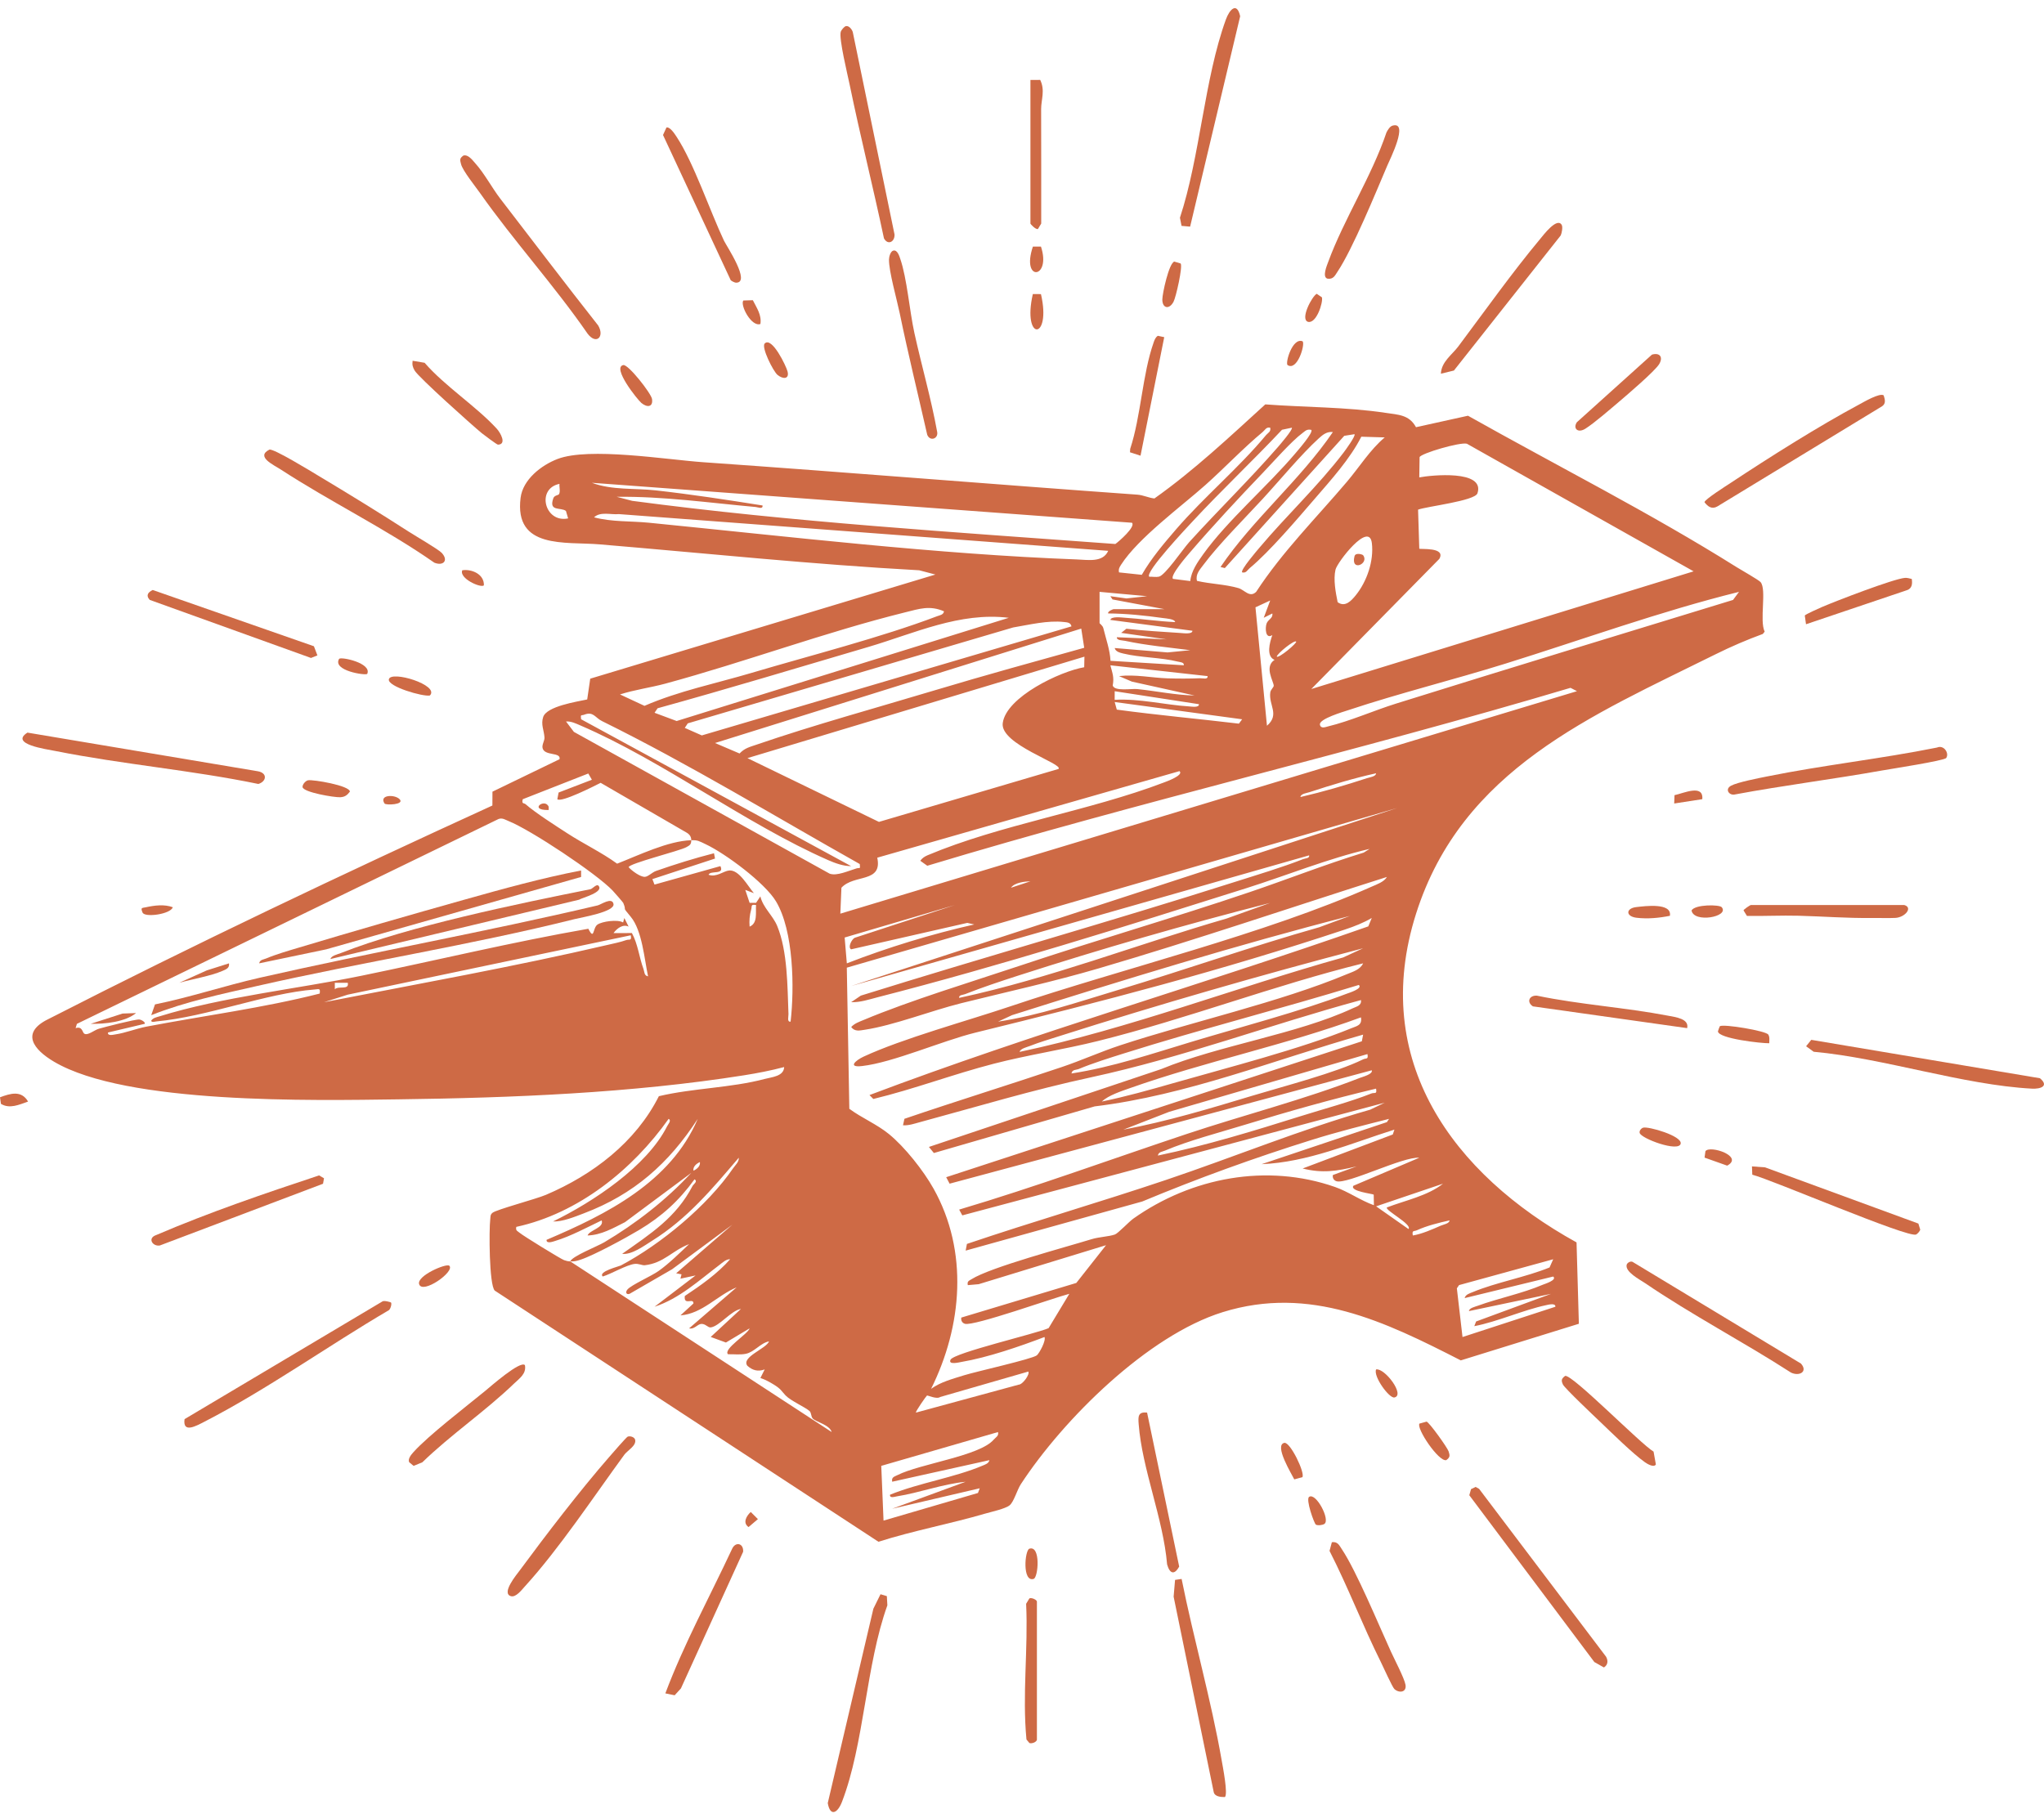 <svg width="136" height="121" viewBox="0 0 136 121" fill="none" xmlns="http://www.w3.org/2000/svg">
<g clip-path="url(#clip0_5236_7840)">
<path d="M104.897 82.682L105.052 88.095L97.196 90.532C92.148 87.95 87.156 85.517 81.353 87.322C76.359 88.876 70.749 94.45 67.927 98.764C67.668 99.16 67.462 99.941 67.18 100.173C66.898 100.407 65.982 100.603 65.574 100.722C63.22 101.412 60.787 101.857 58.449 102.602L32.916 85.886C32.542 85.489 32.533 81.833 32.62 81.136C32.641 80.962 32.611 80.841 32.769 80.71C33.028 80.495 35.658 79.798 36.319 79.517C39.441 78.188 42.295 76.02 43.839 72.95C46.119 72.409 48.636 72.401 50.884 71.802C51.35 71.678 52.153 71.631 52.175 71.011C51.294 71.244 50.397 71.419 49.494 71.561C42.015 72.744 34.081 73.061 26.513 73.16C20.828 73.235 8.403 73.503 3.591 70.653C2.233 69.849 1.353 68.733 3.209 67.823C12.94 62.845 22.822 58.154 32.762 53.606L32.766 52.685L37.228 50.525C37.345 50.029 36.224 50.332 36.1 49.78C36.048 49.551 36.241 49.296 36.228 49.083C36.198 48.59 35.976 48.22 36.141 47.716C36.376 46.999 38.38 46.698 39.07 46.548L39.272 45.165L62.238 38.235L61.159 37.951C54.065 37.564 46.977 36.821 39.886 36.226C37.611 36.035 34.207 36.572 34.638 33.13C34.791 31.907 36.018 30.961 37.087 30.548C39.187 29.738 44.343 30.589 46.789 30.76C56.424 31.434 66.04 32.229 75.677 32.919C76.07 32.947 76.422 33.132 76.81 33.172C79.446 31.305 81.806 29.081 84.188 26.911C86.811 27.109 89.597 27.082 92.189 27.474C93.043 27.603 93.763 27.597 94.215 28.43L97.674 27.666C103.59 30.996 109.809 34.138 115.552 37.745C115.848 37.931 117.025 38.596 117.144 38.74C117.56 39.243 117.056 41.294 117.414 42.035L117.293 42.188C116.239 42.574 115.177 43.03 114.173 43.529C105.9 47.638 97.275 51.187 94.22 60.803C91.12 70.564 96.665 78.135 104.897 82.68L104.897 82.682ZM84.516 28.464C84.245 28.402 84.175 28.617 84.013 28.75C82.742 29.804 81.455 31.161 80.206 32.274C78.579 33.723 75.737 35.799 74.591 37.583C74.477 37.76 74.413 37.869 74.454 38.092L75.97 38.253C76.604 37.151 77.433 36.177 78.261 35.216C80.117 33.068 82.439 31.124 84.229 28.966C84.363 28.804 84.578 28.734 84.515 28.463L84.516 28.464ZM85.953 28.464L85.3 28.6C83.356 30.67 81.268 32.632 79.338 34.713C79.027 35.049 76.146 38.097 76.468 38.381C76.674 38.369 76.91 38.421 77.11 38.377C77.53 38.286 78.702 36.546 79.124 36.08C81.054 33.949 83.132 31.929 85.021 29.759C85.138 29.625 86.059 28.555 85.953 28.464ZM87.246 28.607C86.956 28.545 86.862 28.671 86.666 28.816C85.939 29.349 84.699 30.762 84.011 31.48C82.437 33.121 80.681 35.013 79.202 36.732C79.002 36.964 77.819 38.313 78.048 38.524L79.197 38.669C79.258 38.011 79.686 37.4 80.064 36.874C81.672 34.635 84.334 32.359 86.172 30.19C86.34 29.991 87.414 28.767 87.247 28.607H87.246ZM88.685 28.752C88.284 28.707 88.016 28.928 87.744 29.175C86.564 30.25 85.141 31.979 84.011 33.204C82.814 34.503 81.078 36.236 80.065 37.595C79.825 37.915 79.532 38.223 79.642 38.656C80.547 38.868 81.497 38.877 82.396 39.136C82.813 39.256 83.148 39.806 83.581 39.386C85.319 36.721 87.575 34.472 89.621 32.059C90.455 31.076 91.154 29.936 92.134 29.109L90.577 29.062C89.827 30.542 88.561 31.937 87.465 33.208C86.304 34.554 84.467 36.717 83.152 37.806C82.99 37.94 82.919 38.155 82.649 38.092C82.508 37.951 83.637 36.64 83.802 36.444C85.603 34.304 87.705 32.338 89.401 30.113C89.512 29.968 90.228 28.988 90.122 28.895L89.441 29.004L81.495 37.805L81.209 37.732C83.38 34.533 86.496 31.965 88.685 28.752ZM87.248 45.854L112.686 38.022L97.6 29.529C97.145 29.408 94.538 30.173 94.454 30.424L94.434 31.77C95.205 31.622 98.83 31.245 98.304 32.828C98.135 33.337 94.93 33.7 94.353 33.916L94.434 36.513C94.498 36.575 96.226 36.391 95.766 37.194L87.249 45.854H87.248ZM75.316 34.788L39.383 32.129C40.704 32.63 42.25 32.48 43.622 32.633C45.995 32.898 48.381 33.264 50.737 33.639C50.767 33.911 50.437 33.754 50.278 33.74C47.205 33.465 44.136 33.023 41.036 33.062L42.062 33.33C52.734 34.751 63.474 35.408 74.211 36.202C74.443 36.041 75.582 35.048 75.317 34.788L75.316 34.788ZM37.193 32.888C37.298 32.715 37.203 32.409 37.225 32.2C35.655 32.522 36.249 34.826 37.801 34.499L37.655 34.001C37.301 33.74 36.492 34.067 36.818 33.153C36.886 32.962 37.15 32.959 37.193 32.889V32.888ZM73.736 36.657L41.178 34.213C40.652 34.267 39.946 34.025 39.526 34.428C40.711 34.743 41.975 34.667 43.19 34.788C52.49 35.711 62.34 36.882 71.653 37.23C72.403 37.258 73.381 37.448 73.736 36.658V36.657ZM90.206 39.615C90.949 38.7 91.419 37.326 91.279 36.146C91.1 34.649 88.968 37.429 88.859 37.908C88.708 38.569 88.867 39.418 89.002 40.074C89.493 40.432 89.901 39.991 90.207 39.615L90.206 39.615ZM73.161 39.387V41.471C73.161 41.492 73.369 41.63 73.41 41.797C73.59 42.537 73.845 43.225 73.89 43.977L78.766 44.273C78.8 44.069 78.512 44.065 78.367 44.029C77.236 43.747 75.862 43.767 74.735 43.491C74.526 43.44 74.223 43.37 74.167 43.126L77.683 43.418L79.197 43.27C77.781 43.085 76.251 42.949 74.86 42.647C74.693 42.611 74.288 42.629 74.312 42.407L77.616 42.548L74.598 42.117L74.946 41.842C76.135 41.976 77.351 42.046 78.545 42.125C78.711 42.135 79.341 42.228 79.34 41.976L73.88 41.255C73.922 41 74.628 41.094 74.82 41.107C75.937 41.177 77.071 41.353 78.191 41.399C78.166 41.189 77.565 41.156 77.383 41.13C76.18 40.961 74.946 40.833 73.736 40.824C73.674 40.679 74.072 40.538 74.095 40.538H77.473L74.022 39.892L73.879 39.676L74.951 39.825L76.323 39.676L73.161 39.387ZM115.706 39.388C110.441 40.693 105.325 42.556 100.149 44.169C96.719 45.238 93.116 46.128 89.725 47.255C89.4 47.363 87.746 47.842 87.823 48.225C87.881 48.52 88.19 48.383 88.364 48.341C89.809 47.995 91.43 47.278 92.886 46.824C100.351 44.492 107.833 42.214 115.31 39.925L115.706 39.389V39.388ZM84.085 41.111L84.514 39.962L83.534 40.416L84.299 48.298C85.165 47.547 84.402 46.937 84.52 46.078C84.544 45.898 84.749 45.733 84.749 45.639C84.749 45.347 84.092 44.378 84.803 43.914C84.23 43.677 84.478 42.76 84.657 42.262C84.193 42.569 84.167 41.791 84.274 41.493C84.373 41.219 84.71 41.151 84.657 40.825L84.084 41.112L84.085 41.111ZM62.812 40.682C61.861 40.274 61.185 40.512 60.223 40.751C54.918 42.066 49.578 44.055 44.269 45.495C43.272 45.765 42.233 45.898 41.252 46.214L42.881 46.973C45.173 45.979 47.633 45.485 50.019 44.776C53.908 43.622 58.631 42.421 62.35 41.009C62.531 40.94 62.771 40.922 62.812 40.681V40.682ZM67.123 41.114C63.863 40.714 60.844 42.148 57.781 43.052C53.109 44.429 48.448 45.836 43.753 47.135L43.551 47.434L45.022 47.983L67.123 41.113V41.114ZM71.292 41.685C71.238 41.424 71.009 41.418 70.794 41.394C69.709 41.271 68.48 41.578 67.409 41.757L45.761 48.139L45.563 48.44L46.696 48.941L71.291 41.685H71.292ZM72.14 43.11L71.942 41.832L47.576 49.447L49.208 50.144C49.551 49.779 49.896 49.708 50.342 49.554C54.163 48.242 58.344 47.097 62.238 45.926C65.522 44.94 68.837 44.029 72.14 43.109V43.11ZM86.241 42.694C86.114 42.581 85.009 43.463 84.947 43.698C85.089 43.825 86.331 42.775 86.241 42.694ZM72.154 43.7L49.733 50.452L58.482 54.696L70.429 51.172C70.78 50.833 66.529 49.538 66.718 48.122C66.95 46.377 70.558 44.67 72.139 44.404L72.154 43.701V43.7ZM80.347 44.994L73.88 44.275C74.011 44.787 74.143 45.065 74.036 45.619C74.16 46.026 75.273 45.815 75.675 45.857C76.943 45.989 78.205 46.258 79.485 46.285L75.31 45.36L74.456 44.994C75.538 44.865 76.641 45.11 77.682 45.143C78.376 45.165 79.154 45.165 79.847 45.136C80.022 45.129 80.381 45.245 80.347 44.993L80.347 44.994ZM104.927 45.997L104.496 45.774C90.311 50.008 75.869 53.335 61.698 57.615L61.232 57.283C61.362 57.101 61.521 56.999 61.725 56.913C66.554 54.877 72.486 53.964 77.441 52.074C77.555 52.03 78.796 51.593 78.479 51.317L58.37 57.078C58.73 58.78 56.824 58.16 55.985 59.078L55.913 60.803L104.928 45.996L104.927 45.997ZM79.772 46.863L74.168 46L74.166 46.573C75.81 46.475 77.521 46.913 79.121 47.011C79.278 47.02 79.799 47.111 79.772 46.862V46.863ZM82.647 47.868L74.168 46.718L74.307 47.224C77.002 47.59 79.73 47.834 82.431 48.158L82.647 47.868ZM57.205 57.501C51.541 54.318 45.883 50.863 40.054 47.987C39.584 47.755 39.483 47.324 38.869 47.563C38.675 47.639 38.615 47.509 38.664 47.865L56.63 57.64C56.113 57.643 55.562 57.442 55.096 57.237C49.612 54.825 44.12 50.641 38.615 48.276C38.309 48.144 38.004 47.992 37.659 48.012L38.185 48.706L55.201 58.141C55.678 58.317 56.459 57.947 56.997 57.789C57.203 57.729 57.249 57.876 57.206 57.502L57.205 57.501ZM45.995 55.917C45.995 55.691 45.889 55.535 45.702 55.42L39.965 52.096C39.569 52.298 37.329 53.437 37.083 53.185L37.167 52.742L39.382 51.891L39.144 51.476L34.782 53.187C34.692 53.522 34.867 53.428 34.965 53.515C35.628 54.097 36.971 54.951 37.755 55.46C38.815 56.149 40.029 56.725 41.061 57.476C42.483 56.922 44.462 55.956 45.994 55.916C45.994 56.202 45.892 56.255 45.667 56.379C45.21 56.633 41.831 57.467 41.828 57.712C42.04 57.952 42.603 58.364 42.906 58.353C43.122 58.345 43.389 58.051 43.654 57.959C44.921 57.516 46.204 57.116 47.506 56.783L47.574 57.136L43.407 58.504L43.548 58.868L47.933 57.639C48.22 58.246 47.266 57.903 47.145 58.214C47.661 58.407 48.15 57.958 48.519 57.929C49.187 57.876 49.763 58.979 50.161 59.438L49.589 59.222L49.876 60.083H50.306L50.591 59.653C50.772 60.412 51.425 60.922 51.713 61.624C52.409 63.319 52.391 65.671 52.462 67.488C52.468 67.662 52.353 68.023 52.603 67.989C52.862 65.758 52.812 61.95 51.63 59.982C50.886 58.746 48.269 56.802 46.951 56.181C46.499 55.968 46.435 55.904 45.994 55.915L45.995 55.917ZM91.558 51.462C90.066 51.787 88.587 52.24 87.137 52.716C86.962 52.774 86.531 52.823 86.529 53.041C88.018 52.696 89.5 52.264 90.951 51.787C91.126 51.729 91.557 51.679 91.558 51.462H91.558ZM92.996 53.762L56.343 64.397L56.511 73.789C57.346 74.406 58.334 74.809 59.144 75.468C60.208 76.337 61.447 77.907 62.118 79.106C64.451 83.276 64.028 88.248 61.951 92.426C62.591 91.963 63.389 91.763 64.14 91.525C64.89 91.287 68.701 90.438 68.989 90.194C69.152 90.055 69.609 89.226 69.497 88.977C67.85 89.605 65.701 90.345 63.969 90.636C63.828 90.66 63.069 90.856 63.245 90.487C63.463 90.031 68.92 88.758 69.77 88.387L71.149 86.102C70.136 86.358 64.79 88.273 64.202 88.097C64.02 88.043 63.923 87.872 63.962 87.683L71.613 85.379L73.592 82.866L65.119 85.461L64.394 85.525C64.339 85.262 64.465 85.241 64.643 85.129C65.904 84.332 70.883 83.005 72.621 82.469C73.136 82.31 73.757 82.3 74.177 82.156C74.395 82.081 75.101 81.315 75.414 81.093C79.289 78.355 84.283 77.406 88.823 78.991C89.717 79.303 90.524 79.889 91.415 80.206L91.402 79.502C91.352 79.443 89.79 79.282 90.049 78.912L94.434 77.046C93.353 76.958 89.646 78.825 88.926 78.61C88.743 78.555 88.647 78.385 88.685 78.196L90.265 77.621C88.957 77.936 88.003 78.095 86.673 77.762L92.67 75.499L92.779 75.175C89.883 76.088 87.014 77.344 83.942 77.475L92.28 74.675L92.422 74.46C90.725 74.888 88.968 75.33 87.282 75.858C83.463 77.052 79.686 78.421 76.002 79.958L64.251 83.226L64.335 82.782C68.727 81.295 73.188 80.002 77.584 78.522C82.108 76.999 86.556 75.161 91.165 73.848L92.133 73.383L64.028 80.882L63.819 80.497C68.923 78.98 73.929 77.141 78.978 75.459C82.727 74.209 86.841 73.156 90.485 71.73C90.668 71.659 91.364 71.484 91.272 71.226L63.184 78.772L62.956 78.341L90.612 69.296L90.697 68.853C84.78 70.533 78.984 72.883 72.837 73.629L62.136 76.732L61.807 76.327L77.256 71.149C81.128 69.553 86.313 68.826 90.018 67.095C90.265 66.98 90.604 66.922 90.553 66.553C84.563 68.173 78.708 70.372 72.619 71.688C68.632 72.55 65.144 73.614 61.23 74.672C60.853 74.773 60.48 74.909 60.082 74.888L60.177 74.455C63.655 73.269 67.167 72.184 70.649 71.01C71.951 70.571 73.218 69.998 74.524 69.567C79.27 68.002 85.139 66.705 89.622 64.829C90.014 64.665 90.502 64.532 90.697 64.109C84.761 65.577 79.016 67.791 73.079 69.272C70.779 69.846 68.417 70.197 66.117 70.791C63.425 71.487 60.813 72.482 58.108 73.135L57.852 72.875C68.78 68.743 80.028 65.523 91.042 61.649L91.272 61.089C90.734 61.409 90.11 61.652 89.518 61.849C81.267 64.593 73.329 66.653 64.909 68.718C62.692 69.262 59.425 70.709 57.358 70.944C56.375 71.056 56.928 70.565 57.455 70.32C60.064 69.109 64.322 67.948 67.195 66.98C74.803 64.418 84.088 62.195 91.272 59.003C91.605 58.855 92.092 58.691 92.28 58.36C85.906 60.383 79.553 62.553 73.133 64.436C70.076 65.334 67.041 65.995 63.959 66.761C61.959 67.259 59.464 68.239 57.533 68.53C57.207 68.579 56.877 68.671 56.636 68.348C56.857 68.103 57.167 68.002 57.459 67.879C60.557 66.578 64.656 65.338 67.914 64.249C72.972 62.557 78.104 61.081 83.156 59.367C85.685 58.509 88.18 57.525 90.736 56.74L91.13 56.492C88.344 57.142 85.637 58.251 82.903 59.115C74.9 61.645 66.507 64.287 58.39 66.367C57.815 66.515 57.239 66.713 56.634 66.694L57.275 66.258C65.558 63.672 73.918 61.316 82.186 58.684C83.652 58.217 85.291 57.73 86.711 57.171C86.864 57.112 87.14 57.13 87.106 56.922L56.634 65.618L92.999 53.76L92.996 53.762ZM40.77 59.273C39.68 58.127 35.304 55.224 33.834 54.639C33.614 54.551 33.425 54.41 33.168 54.505L5.117 68.136L5.03 68.421C5.486 68.276 5.473 68.697 5.603 68.786C5.83 68.941 6.266 68.552 6.578 68.461C6.985 68.343 9.006 67.823 9.267 67.847C9.431 67.862 9.696 68.046 9.629 68.133L7.186 68.712C7.15 68.961 7.522 68.861 7.673 68.839C8.346 68.741 9.061 68.452 9.743 68.321C13.583 67.587 17.482 67.085 21.272 66.121C21.322 65.746 21.231 65.826 20.928 65.849C17.707 66.099 13.782 67.667 10.402 67.975C10.29 67.985 10.075 68.065 10.061 67.92C10.202 67.725 10.422 67.695 10.633 67.63C14.742 66.354 19.824 65.802 24.039 64.937C29.072 63.905 34.09 62.689 39.146 61.807C39.552 62.617 39.431 61.755 39.75 61.532C40.06 61.316 41.098 61.171 41.459 61.388L41.541 61.093L41.826 61.666C41.457 61.478 41.043 61.782 40.821 62.097L42.044 62.093C42.449 62.84 42.526 63.705 42.816 64.487C42.885 64.671 42.848 64.928 43.119 64.974C42.877 63.841 42.727 61.93 41.974 61.019C41.327 60.236 41.732 60.716 41.471 60.091C41.45 60.042 40.875 59.385 40.77 59.275L40.77 59.273ZM68.56 58.65C68.187 58.659 67.496 58.734 67.268 59.078L68.56 58.65ZM84.516 60.087C78.881 61.526 73.265 63.147 67.73 64.931C66.56 65.308 65.356 65.708 64.213 66.159C64.061 66.22 63.785 66.202 63.819 66.408C69.876 65.105 75.667 62.845 81.608 61.129L84.516 60.086V60.087ZM50.306 60.23C49.932 60.167 50.048 60.286 49.978 60.54C49.873 60.921 49.845 61.274 49.876 61.666C50.43 61.439 50.265 60.725 50.305 60.23H50.306ZM63.53 60.23L56.2 62.391L56.345 64.11C59.088 63.044 61.944 62.172 64.823 61.521L64.361 61.417L56.63 63.177C56.388 63.038 56.684 62.492 56.87 62.408L63.53 60.23ZM89.834 60.95C82.273 62.895 74.783 65.201 67.337 67.557L66.406 67.99C69.137 67.572 71.782 66.667 74.421 65.873C78.889 64.53 83.297 62.975 87.788 61.704L89.833 60.949L89.834 60.95ZM41.969 62.242L23.139 66.193L21.56 66.696C27.838 65.469 34.16 64.341 40.391 62.89C40.793 62.796 41.273 62.701 41.654 62.566C41.886 62.484 42.039 62.642 41.969 62.242ZM90.696 63.106C83.91 64.884 77.148 66.834 70.464 68.959C69.833 69.16 69.136 69.367 68.525 69.608C68.334 69.684 67.877 69.785 67.843 70.002C75.157 68.451 82.173 65.729 89.369 63.717L90.696 63.106ZM23.14 65.404H22.277L22.279 65.834C22.532 65.583 23.245 65.913 23.14 65.404ZM90.408 65.548C85.225 67.14 79.944 68.474 74.773 70.106C73.824 70.405 72.687 70.759 71.781 71.138C71.606 71.212 71.337 71.161 71.293 71.439C74.021 71.017 76.669 70.118 79.308 69.323C82.549 68.346 86.525 67.305 89.621 66.125C89.733 66.082 90.7 65.788 90.408 65.547V65.548ZM73.305 73.308C74.903 72.98 76.48 72.535 78.048 72.087C81.648 71.057 86.537 69.807 89.913 68.428C90.279 68.279 90.646 68.232 90.552 67.704C85.571 69.538 80.201 70.639 75.205 72.406C74.601 72.62 73.768 72.885 73.305 73.308H73.305ZM90.984 70.148L77.794 73.99L74.743 75.177C77.65 74.629 80.504 73.773 83.333 72.917C85.393 72.294 88.884 71.391 90.696 70.499C90.901 70.397 91.057 70.531 90.984 70.148ZM91.558 72.448C88.624 73.145 85.708 73.967 82.825 74.853C81.155 75.365 79.081 75.905 77.505 76.575C77.328 76.651 77.081 76.652 77.042 76.901C80.259 76.23 83.424 75.259 86.559 74.274C88.02 73.815 89.864 73.32 91.243 72.771C91.462 72.684 91.632 72.855 91.558 72.448V72.448ZM37.945 83.946C38.034 83.616 39.773 82.929 40.198 82.677C42.325 81.415 44.313 79.867 45.995 78.054L41.585 81.333C40.808 81.726 39.999 82.193 39.096 82.219C39.217 81.859 40.219 81.708 40.031 81.216C39.059 81.682 37.969 82.272 36.942 82.582C36.799 82.626 36.346 82.797 36.365 82.51C40.356 80.813 44.628 78.676 46.425 74.459C44.504 77.42 42.173 79.488 38.844 80.747C38.236 80.977 37.429 81.314 36.796 81.287C39.444 79.995 43.041 77.629 44.392 74.941C44.458 74.811 44.694 74.563 44.487 74.46C42.098 77.836 38.47 80.758 34.353 81.647C34.29 81.914 34.444 81.925 34.591 82.054C34.8 82.235 37.308 83.782 37.533 83.861C37.688 83.916 37.779 83.936 37.945 83.946L55.337 95.3C55.192 94.815 54.303 94.636 54.078 94.403C53.955 94.276 53.993 94.016 53.862 93.901C53.568 93.642 52.609 93.221 52.27 92.865C51.981 92.56 51.977 92.446 51.491 92.145C51.222 91.978 50.898 91.801 50.594 91.704L50.881 91.133C50.44 91.293 50.075 91.205 49.723 90.887C49.303 90.306 50.997 89.75 51.168 89.265C50.594 89.376 50.199 89.975 49.627 90.093C49.236 90.173 48.83 90.112 48.437 90.124C48.099 89.779 49.779 88.767 49.875 88.401L48.301 89.343L47.288 88.973L49.3 87.108C48.654 87.207 47.875 88.253 47.295 88.337C47.095 88.365 46.946 88.081 46.652 88.106C46.402 88.128 46.177 88.492 45.851 88.399L49.013 85.671C47.717 86.21 46.733 87.425 45.276 87.537L46.138 86.746C46.154 86.326 45.483 86.927 45.564 86.247C46.636 85.535 47.724 84.772 48.582 83.802C48.318 83.787 48.079 84.021 47.877 84.174C46.517 85.203 45.208 86.418 43.551 86.962L46.282 84.879L45.274 85.094L45.346 84.805L44.989 84.736L48.726 81.502L44.721 84.466L41.896 86.099C41.668 86.186 41.591 85.991 41.752 85.809C42.025 85.501 43.34 84.924 43.826 84.578C44.527 84.079 45.22 83.386 45.851 82.795C44.714 83.232 44.176 84.053 42.903 84.2C42.731 84.22 42.498 84.079 42.224 84.112C41.677 84.179 40.682 84.772 40.103 84.95C39.77 84.623 41.195 84.276 41.308 84.216C43.977 82.8 47.069 80.24 48.78 77.745C48.93 77.527 49.178 77.325 49.156 77.044C47.382 79.121 45.746 81.095 43.395 82.567C42.842 82.912 42.041 83.515 41.395 83.442C43.285 82.105 44.979 81.037 46.079 78.926C46.143 78.804 46.448 78.623 46.211 78.483C45.177 79.907 44.046 80.942 42.533 81.849C41.664 82.37 39.519 83.54 38.624 83.832C38.375 83.913 38.219 83.959 37.946 83.944L37.945 83.946ZM46.14 77.909C46.374 77.805 46.615 77.593 46.568 77.334C46.334 77.437 46.092 77.65 46.14 77.909ZM96.015 78.772L91.562 80.28L93.714 81.79C93.997 81.493 92.133 80.538 92.278 80.354C93.507 79.881 94.984 79.587 96.014 78.772H96.015ZM96.445 81.216C95.769 81.363 94.909 81.578 94.289 81.867C94.075 81.967 93.934 81.845 94.004 82.22C94.627 82.114 95.285 81.819 95.864 81.566C96.041 81.488 96.44 81.428 96.446 81.216L96.445 81.216ZM103.345 83.802L97.08 85.522L96.934 85.736L97.31 88.978L103.488 86.963C103.515 86.695 103.021 86.825 102.877 86.856C101.355 87.176 99.665 87.95 98.094 88.255L98.215 87.943L103.201 86.104L97.74 87.251C97.741 87.05 98.156 86.958 98.32 86.898C99.739 86.382 101.272 86.086 102.664 85.492C102.766 85.448 103.626 85.186 103.344 84.952L97.452 86.387C97.511 86.143 97.785 86.073 97.986 85.989C99.557 85.336 101.5 85.002 103.101 84.348L103.344 83.802L103.345 83.802ZM60.944 94.007L67.779 92.147C68.051 92.144 68.547 91.439 68.416 91.277L62.557 92.968C62.326 93.139 61.714 92.845 61.678 92.87C61.623 92.909 60.889 93.957 60.945 94.006L60.944 94.007ZM59.363 98.607C59.304 98.301 59.505 98.272 59.713 98.167C61.223 97.405 65.186 96.897 66.118 95.805C66.256 95.643 66.466 95.57 66.404 95.301L58.636 97.551L58.787 101.194L65.07 99.356L65.188 99.043L59.362 100.405L64.248 98.61C62.721 98.761 61.179 99.341 59.684 99.579C59.531 99.603 59.184 99.73 59.218 99.472C61.141 98.686 63.514 98.33 65.397 97.528C65.569 97.455 65.791 97.385 65.829 97.172L59.361 98.607H59.363Z" fill="#CE6A45"/>
<path d="M1.825 48.754L17.165 51.328C17.807 51.445 17.738 52.005 17.19 52.172C12.737 51.25 8.163 50.87 3.707 49.982C3.09 49.859 0.616 49.522 1.826 48.754H1.825Z" fill="#CE6A45"/>
<path d="M26.016 86.678C26.079 86.766 25.995 87.088 25.88 87.187C21.868 89.537 17.741 92.484 13.609 94.609C13.055 94.894 12.142 95.414 12.28 94.442L25.451 86.605C25.557 86.531 25.998 86.656 26.015 86.679L26.016 86.678Z" fill="#CE6A45"/>
<path d="M120.516 69.2L135.731 71.756C136.35 72.274 135.785 72.481 135.19 72.448C130.619 72.203 125.321 70.415 120.676 69.993L120.171 69.627L120.515 69.2H120.516Z" fill="#CE6A45"/>
<path d="M30.833 10.352C31.155 10.265 31.43 10.652 31.617 10.859C32.22 11.526 32.747 12.519 33.284 13.217C35.449 16.032 37.598 18.863 39.795 21.653C40.248 22.399 39.679 22.973 39.098 22.208C36.88 18.994 34.174 16.024 31.935 12.841C31.627 12.404 30.787 11.359 30.678 10.931C30.606 10.648 30.561 10.546 30.833 10.352H30.833Z" fill="#CE6A45"/>
<path d="M58.585 106.094L59.008 106.221L59.042 106.833C57.611 110.796 57.499 116.086 56.02 119.915C55.728 120.671 55.235 120.917 55.076 119.993L58.111 107.057L58.586 106.094L58.585 106.094Z" fill="#CE6A45"/>
<path d="M79.186 15.083L78.615 15.032L78.509 14.489C79.854 10.402 80.126 5.264 81.567 1.294C81.809 0.627 82.3 0.106 82.516 1.08L79.186 15.083H79.186Z" fill="#CE6A45"/>
<path d="M78.62 105.076C79.425 109.095 80.583 113.111 81.285 117.146C81.353 117.534 81.725 119.43 81.495 119.592C81.211 119.594 80.813 119.559 80.754 119.25L78.089 106.258L78.184 105.14L78.621 105.077L78.62 105.076Z" fill="#CE6A45"/>
<path d="M56.29 1.737C56.493 1.703 56.678 1.946 56.739 2.125L59.518 15.602C59.546 16.091 59.075 16.347 58.815 15.86C58.093 12.448 57.238 9.053 56.533 5.636C56.397 4.978 55.808 2.563 55.94 2.12C55.977 1.996 56.178 1.756 56.29 1.737V1.737Z" fill="#CE6A45"/>
<path d="M98.416 99.084L106.864 110.255C107.005 110.521 106.992 110.788 106.72 110.967L106.081 110.606L97.762 99.506L97.877 99.1L98.183 98.953L98.416 99.083V99.084Z" fill="#CE6A45"/>
<path d="M129.493 50.443C129.37 50.622 125.778 51.176 125.224 51.275C121.974 51.856 118.692 52.263 115.447 52.868C115.06 52.967 114.739 52.528 115.172 52.291C115.598 52.057 117.009 51.786 117.571 51.672C121.308 50.916 125.14 50.501 128.882 49.748C129.339 49.55 129.71 50.127 129.493 50.444V50.443Z" fill="#CE6A45"/>
<path d="M125.333 26.311C125.414 26.581 125.5 26.843 125.233 27.032L114.261 33.706C113.898 33.91 113.633 33.713 113.41 33.422C113.409 33.246 114.884 32.313 115.145 32.141C117.739 30.426 120.99 28.369 123.714 26.911C124.012 26.751 125.069 26.127 125.333 26.311Z" fill="#CE6A45"/>
<path d="M17.924 29.92C18.219 29.845 20.699 31.369 21.172 31.653C23.188 32.86 25.235 34.116 27.209 35.39C27.646 35.672 29.181 36.562 29.396 36.798C29.869 37.318 29.473 37.683 28.896 37.444C25.655 35.182 21.987 33.398 18.696 31.255C18.2 30.932 16.994 30.394 17.925 29.921L17.924 29.92Z" fill="#CE6A45"/>
<path d="M119.83 90.745C120.309 91.287 119.715 91.612 119.164 91.342C115.978 89.287 112.586 87.521 109.451 85.387C109.105 85.151 108.113 84.644 108.233 84.165C108.264 84.038 108.518 83.872 108.674 84.005L119.83 90.745Z" fill="#CE6A45"/>
<path d="M41.771 95.603C41.957 95.545 42.215 95.646 42.258 95.807C42.363 96.206 41.749 96.523 41.539 96.811C39.517 99.578 37.197 103.081 34.923 105.574C34.718 105.798 34.33 106.319 33.997 106.224C33.331 106.035 34.373 104.791 34.579 104.512C36.334 102.133 38.608 99.168 40.536 96.958C40.706 96.764 41.682 95.631 41.77 95.603H41.771Z" fill="#CE6A45"/>
<path d="M103.908 14.964C103.992 15.106 103.922 15.497 103.845 15.667L96.738 24.659L95.872 24.869C95.9 24.08 96.623 23.598 97.018 23.07C98.78 20.717 100.616 18.131 102.487 15.889C102.681 15.656 103.598 14.437 103.908 14.963L103.908 14.964Z" fill="#CE6A45"/>
<path d="M21.232 78.221L21.558 78.413L21.493 78.777L10.636 82.885C10.154 82.967 9.79 82.398 10.39 82.192C13.915 80.681 17.581 79.431 21.232 78.221Z" fill="#CE6A45"/>
<path d="M116.591 78.176L116.569 77.622L117.44 77.686L127.641 81.427L127.766 81.835C127.739 81.936 127.586 82.109 127.492 82.155C126.97 82.41 117.923 78.519 116.592 78.175L116.591 78.176Z" fill="#CE6A45"/>
<path d="M9.961 39.92C9.693 39.63 9.842 39.416 10.163 39.263L20.887 43.007L21.119 43.617L20.692 43.786L9.96 39.921L9.961 39.92Z" fill="#CE6A45"/>
<path d="M92.659 8.359C93.761 8.06 92.48 10.608 92.303 11.024C91.537 12.824 89.998 16.579 89 18.07C88.826 18.33 88.723 18.601 88.328 18.545C87.954 18.448 88.284 17.677 88.37 17.44C89.412 14.599 91.267 11.732 92.25 8.815C92.335 8.649 92.475 8.409 92.66 8.359H92.659Z" fill="#CE6A45"/>
<path d="M44.27 112.692C45.506 109.401 47.208 106.291 48.697 103.105C48.92 102.567 49.484 102.686 49.446 103.266L45.306 112.362L44.889 112.818L44.27 112.692Z" fill="#CE6A45"/>
<path d="M48.62 18.649L44.115 8.984L44.344 8.484C44.589 8.432 44.897 8.921 45.017 9.102C46.157 10.831 47.228 14.018 48.168 16.012C48.332 16.36 49.999 18.84 48.964 18.812C48.887 18.81 48.683 18.711 48.62 18.648V18.649Z" fill="#CE6A45"/>
<path d="M59.436 16.677C59.709 16.61 59.835 17.037 59.898 17.219C60.35 18.526 60.518 20.704 60.842 22.168C61.324 24.354 61.95 26.514 62.352 28.721C62.46 29.187 61.888 29.407 61.694 28.935C61.083 26.243 60.421 23.55 59.864 20.846C59.68 19.954 59.135 18.042 59.15 17.265C59.153 17.073 59.256 16.722 59.436 16.678V16.677Z" fill="#CE6A45"/>
<path d="M88.615 102.632C89.011 102.576 89.112 102.847 89.287 103.107C90.247 104.54 91.745 108.161 92.546 109.911C92.778 110.419 93.437 111.679 93.516 112.114C93.609 112.624 93.1 112.695 92.78 112.407C92.644 112.285 92.025 110.905 91.868 110.589C90.662 108.168 89.695 105.62 88.462 103.21L88.617 102.632H88.615Z" fill="#CE6A45"/>
<path d="M126.704 60.229C127.295 60.395 126.759 61.049 126.111 61.085C125.692 61.108 125.028 61.084 124.546 61.09C122.893 61.111 121.294 60.983 119.667 60.941C118.526 60.912 117.377 60.971 116.235 60.954L116.008 60.585C116.01 60.526 116.442 60.229 116.499 60.229H126.704H126.704Z" fill="#CE6A45"/>
<path d="M34.926 90.846C35.035 91.417 34.578 91.715 34.21 92.069C32.286 93.923 30.023 95.452 28.101 97.314L27.52 97.552L27.227 97.311C27.118 97.088 27.366 96.799 27.503 96.645C28.498 95.531 31.001 93.617 32.271 92.573C32.633 92.276 34.612 90.528 34.925 90.846L34.926 90.846Z" fill="#CE6A45"/>
<path d="M112.257 68.421L101.993 66.972C101.549 66.679 101.757 66.226 102.26 66.26C105.137 66.859 108.119 67.042 110.999 67.596C111.473 67.688 112.403 67.791 112.257 68.421Z" fill="#CE6A45"/>
<path d="M76.323 94.007L78.458 104.253C78.135 104.841 77.828 104.729 77.654 104.105C77.398 101.061 75.991 97.764 75.763 94.777C75.726 94.282 75.707 93.937 76.323 94.007H76.323Z" fill="#CE6A45"/>
<path d="M68.561 5.321L69.211 5.318C69.55 6.014 69.273 6.631 69.273 7.257C69.271 9.798 69.289 12.338 69.278 14.879L69.061 15.239C68.911 15.293 68.561 14.911 68.561 14.88V5.321H68.561Z" fill="#CE6A45"/>
<path d="M68.993 115.784C68.948 115.94 68.666 116.051 68.493 115.997L68.297 115.761C68.009 112.764 68.418 109.752 68.275 106.729L68.492 106.371C68.635 106.296 68.992 106.467 68.992 106.584V115.784H68.993Z" fill="#CE6A45"/>
<path d="M104.14 91.563C104.63 91.466 109.17 96.104 110.022 96.603L110.175 97.459C110.04 97.689 109.593 97.413 109.453 97.314C108.647 96.749 107.207 95.324 106.432 94.585C106.059 94.23 104.107 92.383 103.992 92.138C103.859 91.85 103.897 91.75 104.139 91.563H104.14Z" fill="#CE6A45"/>
<path d="M27.454 24.008L28.252 24.143C29.611 25.71 31.697 27.045 33.058 28.536C33.301 28.802 33.734 29.575 33.132 29.591C33.066 29.594 32.189 28.938 32.051 28.824C31.405 28.292 27.855 25.114 27.59 24.661C27.457 24.432 27.416 24.274 27.454 24.008L27.454 24.008Z" fill="#CE6A45"/>
<path d="M127.202 38.528C127.249 38.856 127.226 39.157 126.879 39.276L120.165 41.543L120.084 40.961C120.129 40.884 121.041 40.476 121.238 40.392C122.135 40.005 126.015 38.506 126.756 38.457C126.914 38.447 127.052 38.497 127.202 38.529L127.202 38.528Z" fill="#CE6A45"/>
<path d="M109.915 23.599C110.441 23.448 110.674 23.768 110.396 24.23C110.118 24.692 108.264 26.277 107.726 26.734C107.138 27.232 106.092 28.143 105.49 28.526C104.981 28.85 104.644 28.512 104.919 28.099L109.915 23.599Z" fill="#CE6A45"/>
<path d="M77.464 22.437L75.886 30.326L75.185 30.099L75.2 29.868C75.918 27.684 76.008 24.916 76.759 22.79C76.82 22.616 76.876 22.456 77.038 22.347L77.464 22.438L77.464 22.437Z" fill="#CE6A45"/>
<path d="M117.72 69.427C117.202 69.437 114.359 69.122 114.305 68.641C114.303 68.623 114.416 68.303 114.431 68.293C114.686 68.132 117.494 68.602 117.653 68.848C117.765 69.021 117.716 69.237 117.72 69.427Z" fill="#CE6A45"/>
<path d="M41.469 24.295C41.796 24.226 43.329 26.179 43.384 26.556C43.462 27.099 43.059 27.133 42.679 26.82C42.42 26.606 40.703 24.46 41.469 24.295H41.469Z" fill="#CE6A45"/>
<path d="M78.133 17.408L78.557 17.535C78.704 17.744 78.244 19.782 78.08 20.087C77.794 20.619 77.337 20.523 77.337 19.933C77.337 19.544 77.774 17.518 78.133 17.408H78.133Z" fill="#CE6A45"/>
<path d="M20.498 51.927C20.825 51.864 23.279 52.278 23.281 52.683C23.098 52.918 22.952 53.037 22.639 53.055C22.259 53.076 20.185 52.734 20.13 52.378C20.119 52.192 20.34 51.957 20.498 51.927Z" fill="#CE6A45"/>
<path d="M94.446 94.738L94.918 94.608C95.091 94.641 96.302 96.333 96.386 96.589C96.478 96.872 96.485 96.984 96.229 97.169C95.732 97.303 94.218 95.052 94.446 94.737V94.738Z" fill="#CE6A45"/>
<path d="M28.602 46.285C28.143 46.376 25.777 45.692 25.873 45.21C25.995 44.593 29.282 45.591 28.602 46.285Z" fill="#CE6A45"/>
<path d="M109.331 75.045C109.674 74.945 111.933 75.595 111.826 76.109C111.703 76.701 109.174 75.765 109.096 75.391C109.06 75.244 109.21 75.08 109.331 75.045V75.045Z" fill="#CE6A45"/>
<path d="M111.109 60.946C110.388 61.09 109.63 61.164 108.892 61.076C108.154 60.988 108.169 60.445 108.873 60.365C109.458 60.298 111.257 60.059 111.109 60.946Z" fill="#CE6A45"/>
<path d="M50.882 22.858C51.361 22.381 52.31 24.361 52.4 24.719C52.532 25.242 52.098 25.248 51.734 24.95C51.45 24.717 50.635 23.104 50.882 22.857V22.858Z" fill="#CE6A45"/>
<path d="M86.657 98.302L86.116 98.451C85.958 98.119 84.753 96.174 85.453 96.021C85.842 95.936 86.843 98.012 86.657 98.302Z" fill="#CE6A45"/>
<path d="M69.261 19.572C69.979 22.668 67.999 22.739 68.721 19.568L69.261 19.572Z" fill="#CE6A45"/>
<path d="M29.896 84.234C30.292 84.62 28.092 86.171 27.885 85.453C27.725 84.898 29.706 84.049 29.896 84.234Z" fill="#CE6A45"/>
<path d="M87.552 101.461C87.447 101.397 86.858 99.78 87.105 99.614C87.56 99.308 88.531 101.146 88.117 101.417C87.992 101.499 87.673 101.535 87.552 101.461H87.552Z" fill="#CE6A45"/>
<path d="M68.491 103.064C69.257 102.821 69.084 104.976 68.776 105.073C68.01 105.317 68.183 103.162 68.491 103.064Z" fill="#CE6A45"/>
<path d="M87.609 19.552L87.955 19.786C88.048 20.102 87.598 21.547 87.034 21.419C86.481 21.26 87.29 19.72 87.609 19.552V19.552Z" fill="#CE6A45"/>
<path d="M69.261 16.409C69.97 18.557 67.922 18.796 68.725 16.409H69.261Z" fill="#CE6A45"/>
<path d="M91.561 91.133C92.141 91.031 93.505 92.846 92.779 93C92.437 93.073 91.356 91.593 91.561 91.133Z" fill="#CE6A45"/>
<path d="M114.558 60.374C115.088 61.014 112.688 61.448 112.549 60.588C112.791 60.175 114.407 60.192 114.558 60.374Z" fill="#CE6A45"/>
<path d="M113.415 77.038L113.473 76.609C113.773 76.19 116.059 76.957 114.92 77.572L113.415 77.038Z" fill="#CE6A45"/>
<path d="M24.433 44.848C24.314 44.964 22.096 44.634 22.565 43.843C22.707 43.694 24.76 44.128 24.433 44.848Z" fill="#CE6A45"/>
<path d="M50.594 21.562C49.996 21.773 49.232 20.307 49.458 19.998L50.091 19.978C50.347 20.489 50.688 20.959 50.594 21.563V21.562Z" fill="#CE6A45"/>
<path d="M113.264 53.184L111.395 53.472L111.415 52.918C112.007 52.795 113.357 52.157 113.264 53.184Z" fill="#CE6A45"/>
<path d="M1.867 73.307C1.291 73.508 0.645 73.819 0.063 73.46L0 73.024C0.693 72.766 1.421 72.54 1.867 73.306V73.307Z" fill="#CE6A45"/>
<path d="M86.672 22.714C86.853 22.909 86.319 24.725 85.667 24.293C85.508 24.143 85.996 22.438 86.672 22.714Z" fill="#CE6A45"/>
<path d="M11.497 60.375C11.351 60.842 9.631 61.077 9.486 60.731C9.341 60.384 9.444 60.433 9.701 60.378C10.286 60.251 10.931 60.166 11.497 60.375Z" fill="#CE6A45"/>
<path d="M32.196 38.955C31.992 39.151 30.524 38.487 30.76 37.95C31.394 37.855 32.225 38.217 32.196 38.955Z" fill="#CE6A45"/>
<path d="M49.952 100.62L50.428 101.096L49.806 101.624C49.393 101.34 49.672 100.874 49.952 100.62Z" fill="#CE6A45"/>
<path d="M26.59 53.188C26.94 53.553 25.669 53.599 25.585 53.472C25.201 52.884 26.267 52.852 26.59 53.188Z" fill="#CE6A45"/>
<path d="M10.062 67.559L10.313 66.842C12.657 66.367 14.944 65.599 17.273 65.069C24.744 63.369 32.304 62.014 39.767 60.253C39.988 60.201 40.725 59.674 40.82 60.159C40.923 60.682 38.696 61.05 38.235 61.165C31.248 62.911 24.12 64.02 17.102 65.617C14.738 66.154 12.312 66.666 10.062 67.559H10.062Z" fill="#CE6A45"/>
<path d="M38.663 57.93L38.665 58.36L21.704 63.178L17.247 64.109C17.287 63.86 17.533 63.86 17.711 63.784C18.334 63.518 19.204 63.266 19.869 63.067C23.524 61.97 27.229 60.903 30.902 59.871C33.468 59.15 36.046 58.434 38.663 57.93V57.93Z" fill="#CE6A45"/>
<path d="M39.813 58.936C40.226 59.371 38.731 59.744 38.526 59.875L21.991 63.821C22.025 63.604 22.481 63.503 22.673 63.427C27.223 61.63 34.423 60.152 39.288 59.175C39.418 59.148 39.695 58.812 39.813 58.936Z" fill="#CE6A45"/>
<path d="M15.235 64.111C15.288 64.425 15.035 64.512 14.804 64.612C14.02 64.954 12.781 65.16 11.93 65.401L13.762 64.577L15.234 64.111H15.235Z" fill="#CE6A45"/>
<path d="M9.054 67.418C8.317 68.015 6.975 68.152 6.036 68.133L8.154 67.451L9.054 67.418Z" fill="#CE6A45"/>
<path d="M36.508 53.904C35.123 53.935 36.267 53.074 36.507 53.691V53.904H36.508Z" fill="#CE6A45"/>
<path d="M90.694 36.946C91.132 37.513 89.849 38.086 90.124 37.017C90.193 36.749 90.656 36.898 90.694 36.946Z" fill="#CE6A45"/>
</g>
<defs>
<clipPath id="clip0_5236_7840">
<rect width="136" height="120.047" fill="white" transform="translate(0 0.542)"/>
</clipPath>
</defs>
</svg>
